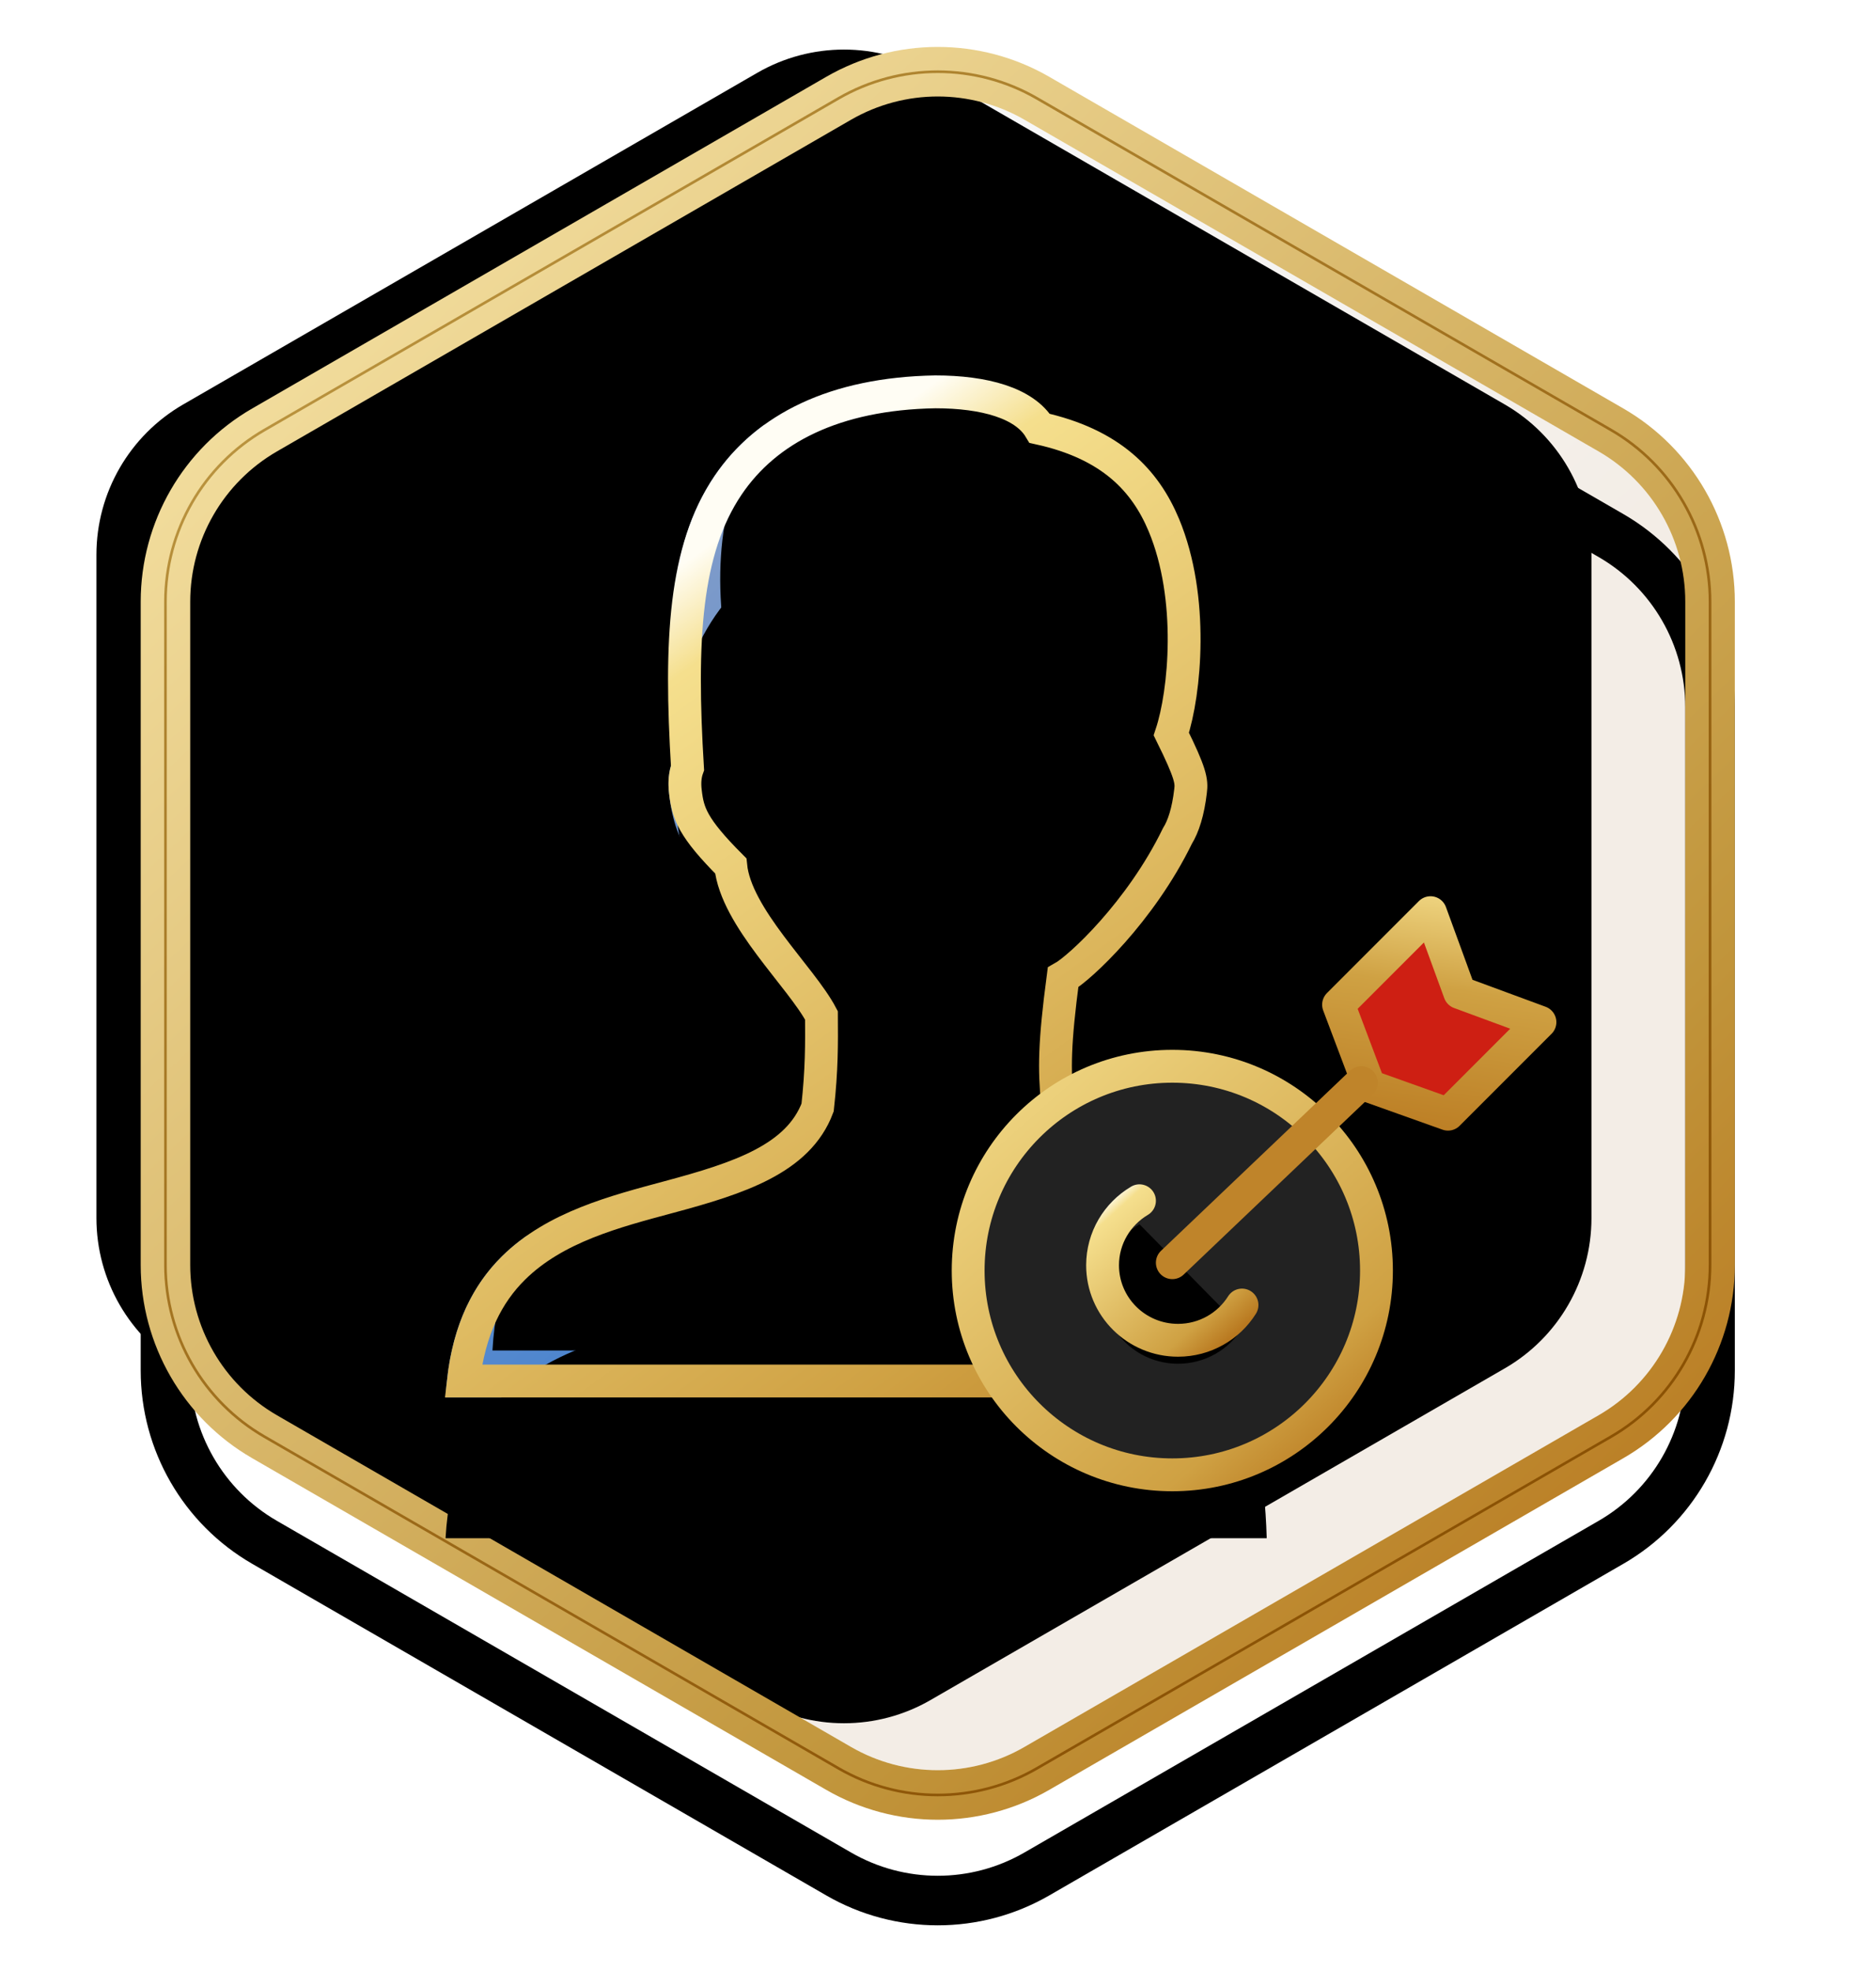 <?xml version="1.0" encoding="UTF-8"?>
<svg width="40px" height="42px" viewBox="0 0 40 42" version="1.1" xmlns="http://www.w3.org/2000/svg" xmlns:xlink="http://www.w3.org/1999/xlink">
    <defs>
        <linearGradient x1="22.988%" y1="27.279%" x2="50%" y2="62.354%" id="linearGradient-1">
            <stop stop-color="#F7F7F7" offset="0%"></stop>
            <stop stop-color="#F3EDE6" offset="100%"></stop>
        </linearGradient>
        <path d="M18.843,1.552 L31.085,8.619 C32.229,9.28 32.933,10.5 32.933,11.821 L32.933,25.956 C32.933,27.277 32.229,28.498 31.085,29.158 L18.843,36.225 C17.7,36.886 16.29,36.886 15.146,36.225 L2.905,29.158 C1.761,28.498 1.056,27.277 1.056,25.956 L1.056,11.821 C1.056,10.5 1.761,9.28 2.905,8.619 L15.146,1.552 C16.29,0.891 17.7,0.891 18.843,1.552 Z" id="path-2"></path>
        <filter x="-9.4%" y="-8.4%" width="118.8%" height="116.8%" filterUnits="objectBoundingBox" id="filter-3">
            <feGaussianBlur stdDeviation="1.5" in="SourceAlpha" result="shadowBlurInner1"></feGaussianBlur>
            <feOffset dx="-3" dy="-2" in="shadowBlurInner1" result="shadowOffsetInner1"></feOffset>
            <feComposite in="shadowOffsetInner1" in2="SourceAlpha" operator="arithmetic" k2="-1" k3="1" result="shadowInnerInner1"></feComposite>
            <feColorMatrix values="0 0 0 0 1   0 0 0 0 1   0 0 0 0 1  0 0 0 1 0" type="matrix" in="shadowInnerInner1" result="shadowMatrixInner1"></feColorMatrix>
            <feGaussianBlur stdDeviation="1.5" in="SourceAlpha" result="shadowBlurInner2"></feGaussianBlur>
            <feOffset dx="1" dy="1" in="shadowBlurInner2" result="shadowOffsetInner2"></feOffset>
            <feComposite in="shadowOffsetInner2" in2="SourceAlpha" operator="arithmetic" k2="-1" k3="1" result="shadowInnerInner2"></feComposite>
            <feColorMatrix values="0 0 0 0 0.779   0 0 0 0 0.672   0 0 0 0 0.429  0 0 0 1 0" type="matrix" in="shadowInnerInner2" result="shadowMatrixInner2"></feColorMatrix>
            <feMerge>
                <feMergeNode in="shadowMatrixInner1"></feMergeNode>
                <feMergeNode in="shadowMatrixInner2"></feMergeNode>
            </feMerge>
        </filter>
        <linearGradient x1="-6.24%" y1="-24.934%" x2="77.95%" y2="88.274%" id="linearGradient-4">
            <stop stop-color="#F9E594" offset="0%"></stop>
            <stop stop-color="#AF8530" offset="37.332%"></stop>
            <stop stop-color="#8B5204" offset="100%"></stop>
        </linearGradient>
        <linearGradient x1="-3.051%" y1="-13.275%" x2="88.395%" y2="93.171%" id="linearGradient-5">
            <stop stop-color="#FFFDF4" offset="0%"></stop>
            <stop stop-color="#FDEDB3" offset="8.071%"></stop>
            <stop stop-color="#C1953B" offset="82.24%"></stop>
            <stop stop-color="#B97920" offset="100%"></stop>
            <stop stop-color="#88550F" offset="100%"></stop>
        </linearGradient>
        <path d="M14.618,0.637 L2.377,7.704 C0.906,8.554 0,10.123 0,11.821 L0,25.956 C0,27.654 0.906,29.224 2.377,30.073 L14.618,37.14 C16.089,37.989 17.901,37.989 19.372,37.14 L31.613,30.073 C33.084,29.224 33.99,27.654 33.99,25.956 L33.99,11.821 C33.99,10.123 33.084,8.554 31.613,7.704 L19.372,0.637 C17.901,-0.212 16.089,-0.212 14.618,0.637 Z M18.843,1.552 L31.085,8.619 C32.229,9.28 32.933,10.5 32.933,11.821 L32.933,25.956 C32.933,27.277 32.229,28.498 31.085,29.158 L18.843,36.225 C17.7,36.886 16.29,36.886 15.146,36.225 L2.905,29.158 C1.761,28.498 1.056,27.277 1.056,25.956 L1.056,11.821 C1.056,10.5 1.761,9.28 2.905,8.619 L15.146,1.552 C16.29,0.891 17.7,0.891 18.843,1.552 Z" id="path-6"></path>
        <filter x="-6.6%" y="-3.3%" width="113.2%" height="113.2%" filterUnits="objectBoundingBox" id="filter-7">
            <feOffset dx="0" dy="1.5" in="SourceAlpha" result="shadowOffsetOuter1"></feOffset>
            <feGaussianBlur stdDeviation="0.5" in="shadowOffsetOuter1" result="shadowBlurOuter1"></feGaussianBlur>
            <feComposite in="shadowBlurOuter1" in2="SourceAlpha" operator="out" result="shadowBlurOuter1"></feComposite>
            <feColorMatrix values="0 0 0 0 0   0 0 0 0 0   0 0 0 0 0  0 0 0 0.2 0" type="matrix" in="shadowBlurOuter1" result="shadowMatrixOuter1"></feColorMatrix>
            <feOffset dx="0" dy="0.75" in="SourceAlpha" result="shadowOffsetOuter2"></feOffset>
            <feComposite in="shadowOffsetOuter2" in2="SourceAlpha" operator="out" result="shadowOffsetOuter2"></feComposite>
            <feColorMatrix values="0 0 0 0 0.62   0 0 0 0 0.472   0 0 0 0 0.13  0 0 0 1 0" type="matrix" in="shadowOffsetOuter2" result="shadowMatrixOuter2"></feColorMatrix>
            <feMerge>
                <feMergeNode in="shadowMatrixOuter1"></feMergeNode>
                <feMergeNode in="shadowMatrixOuter2"></feMergeNode>
            </feMerge>
        </filter>
        <linearGradient x1="28.425%" y1="7.633%" x2="73.451%" y2="64.047%" id="linearGradient-8">
            <stop stop-color="#879FC9" offset="0%"></stop>
            <stop stop-color="#4381CF" offset="100%"></stop>
        </linearGradient>
        <path d="M13.395,15.449 C13.309,14.584 13.338,13.943 13.338,13.134 C13.735,12.911 15.154,11.573 15.268,10.457 C15.58,10.429 16.091,10.123 16.232,8.896 C16.318,8.254 16.005,7.864 15.807,7.752 C16.318,6.219 16.545,1.422 12.969,0.948 C12.6,0.335 11.664,0 10.443,0 C5.562,0.084 4.115,3.681 5.193,7.78 C4.995,7.892 4.682,8.254 4.768,8.924 C4.909,10.151 5.42,10.457 5.732,10.485 C5.846,11.629 7.265,12.967 7.662,13.162 C7.662,13.971 7.691,14.584 7.605,15.477 C6.641,18.042 0.312,16.173 0,21.778 L17.509,21.778 C17.339,16.089 14.359,18.042 13.395,15.449 Z" id="path-9"></path>
        <filter x="-11.4%" y="-9.2%" width="122.8%" height="118.4%" filterUnits="objectBoundingBox" id="filter-10">
            <feGaussianBlur stdDeviation="1" in="SourceAlpha" result="shadowBlurInner1"></feGaussianBlur>
            <feOffset dx="2" dy="1" in="shadowBlurInner1" result="shadowOffsetInner1"></feOffset>
            <feComposite in="shadowOffsetInner1" in2="SourceAlpha" operator="arithmetic" k2="-1" k3="1" result="shadowInnerInner1"></feComposite>
            <feColorMatrix values="0 0 0 0 0   0 0 0 0 0   0 0 0 0 0  0 0 0 0.2 0" type="matrix" in="shadowInnerInner1" result="shadowMatrixInner1"></feColorMatrix>
            <feGaussianBlur stdDeviation="1" in="SourceAlpha" result="shadowBlurInner2"></feGaussianBlur>
            <feOffset dx="-1" dy="-2" in="shadowBlurInner2" result="shadowOffsetInner2"></feOffset>
            <feComposite in="shadowOffsetInner2" in2="SourceAlpha" operator="arithmetic" k2="-1" k3="1" result="shadowInnerInner2"></feComposite>
            <feColorMatrix values="0 0 0 0 1   0 0 0 0 1   0 0 0 0 1  0 0 0 0.201 0" type="matrix" in="shadowInnerInner2" result="shadowMatrixInner2"></feColorMatrix>
            <feMerge>
                <feMergeNode in="shadowMatrixInner1"></feMergeNode>
                <feMergeNode in="shadowMatrixInner2"></feMergeNode>
            </feMerge>
        </filter>
        <linearGradient x1="28.994%" y1="16.524%" x2="88.125%" y2="119.721%" id="linearGradient-11">
            <stop stop-color="#FFFDF4" offset="0%"></stop>
            <stop stop-color="#F5DF8D" offset="8.071%"></stop>
            <stop stop-color="#CFA143" offset="71.877%"></stop>
            <stop stop-color="#B97920" offset="100%"></stop>
            <stop stop-color="#B97920" offset="100%"></stop>
        </linearGradient>
        <path d="M13.395,15.449 C13.309,14.584 13.338,13.943 13.338,13.134 C13.735,12.911 15.154,11.573 15.268,10.457 C15.58,10.429 16.091,10.123 16.232,8.896 C16.318,8.254 16.005,7.864 15.807,7.752 C16.318,6.219 16.545,1.422 12.969,0.948 C12.6,0.335 11.664,0 10.443,0 C5.562,0.084 4.115,3.681 5.193,7.78 C4.995,7.892 4.682,8.254 4.768,8.924 C4.909,10.151 5.42,10.457 5.732,10.485 C5.846,11.629 7.265,12.967 7.662,13.162 C7.662,13.971 7.691,14.584 7.605,15.477 C6.641,18.042 0.312,16.173 0,21.778 L17.509,21.778 C17.339,16.089 14.359,18.042 13.395,15.449 Z" id="path-12"></path>
        <filter x="-11.4%" y="-4.6%" width="122.8%" height="118.4%" filterUnits="objectBoundingBox" id="filter-13">
            <feOffset dx="0" dy="1" in="SourceAlpha" result="shadowOffsetOuter1"></feOffset>
            <feMorphology radius="1" operator="erode" in="SourceAlpha" result="shadowInner"></feMorphology>
            <feOffset dx="0" dy="1" in="shadowInner" result="shadowInner"></feOffset>
            <feComposite in="shadowOffsetOuter1" in2="shadowInner" operator="out" result="shadowOffsetOuter1"></feComposite>
            <feGaussianBlur stdDeviation="0.5" in="shadowOffsetOuter1" result="shadowBlurOuter1"></feGaussianBlur>
            <feColorMatrix values="0 0 0 0 0   0 0 0 0 0   0 0 0 0 0  0 0 0 0.323 0" type="matrix" in="shadowBlurOuter1" result="shadowMatrixOuter1"></feColorMatrix>
            <feOffset dx="0" dy="0.5" in="SourceAlpha" result="shadowOffsetOuter2"></feOffset>
            <feMorphology radius="1" operator="erode" in="SourceAlpha" result="shadowInner"></feMorphology>
            <feOffset dx="0" dy="0.5" in="shadowInner" result="shadowInner"></feOffset>
            <feComposite in="shadowOffsetOuter2" in2="shadowInner" operator="out" result="shadowOffsetOuter2"></feComposite>
            <feColorMatrix values="0 0 0 0 0.506   0 0 0 0 0.365   0 0 0 0 0.039  0 0 0 1 0" type="matrix" in="shadowOffsetOuter2" result="shadowMatrixOuter2"></feColorMatrix>
            <feMerge>
                <feMergeNode in="shadowMatrixOuter1"></feMergeNode>
                <feMergeNode in="shadowMatrixOuter2"></feMergeNode>
            </feMerge>
        </filter>
        <linearGradient x1="-31.083%" y1="-53.676%" x2="97.429%" y2="93.171%" id="linearGradient-14">
            <stop stop-color="#FFFDF4" offset="0%"></stop>
            <stop stop-color="#F5DF8D" offset="25.971%"></stop>
            <stop stop-color="#CFA143" offset="87.458%"></stop>
            <stop stop-color="#B97920" offset="100%"></stop>
            <stop stop-color="#B97920" offset="100%"></stop>
        </linearGradient>
        <circle id="path-15" cx="4.353" cy="7.626" r="4.353"></circle>
        <filter x="-24.1%" y="-18.4%" width="148.2%" height="148.2%" filterUnits="objectBoundingBox" id="filter-16">
            <feMorphology radius="0.35" operator="dilate" in="SourceAlpha" result="shadowSpreadOuter1"></feMorphology>
            <feOffset dx="0" dy="0.5" in="shadowSpreadOuter1" result="shadowOffsetOuter1"></feOffset>
            <feGaussianBlur stdDeviation="0.5" in="shadowOffsetOuter1" result="shadowBlurOuter1"></feGaussianBlur>
            <feComposite in="shadowBlurOuter1" in2="SourceAlpha" operator="out" result="shadowBlurOuter1"></feComposite>
            <feColorMatrix values="0 0 0 0 0   0 0 0 0 0   0 0 0 0 0  0 0 0 0.2 0" type="matrix" in="shadowBlurOuter1" result="shadowMatrixOuter1"></feColorMatrix>
            <feMorphology radius="0.35" operator="dilate" in="SourceAlpha" result="shadowSpreadOuter2"></feMorphology>
            <feOffset dx="0" dy="-0.25" in="shadowSpreadOuter2" result="shadowOffsetOuter2"></feOffset>
            <feComposite in="shadowOffsetOuter2" in2="SourceAlpha" operator="out" result="shadowOffsetOuter2"></feComposite>
            <feColorMatrix values="0 0 0 0 0.506   0 0 0 0 0.365   0 0 0 0 0.039  0 0 0 1 0" type="matrix" in="shadowOffsetOuter2" result="shadowMatrixOuter2"></feColorMatrix>
            <feMerge>
                <feMergeNode in="shadowMatrixOuter1"></feMergeNode>
                <feMergeNode in="shadowMatrixOuter2"></feMergeNode>
            </feMerge>
        </filter>
        <linearGradient x1="8.262%" y1="-5.689%" x2="97.429%" y2="93.171%" id="linearGradient-17">
            <stop stop-color="#FFFDF4" offset="0%"></stop>
            <stop stop-color="#F5DF8D" offset="8.071%"></stop>
            <stop stop-color="#CFA143" offset="82.24%"></stop>
            <stop stop-color="#B97920" offset="100%"></stop>
            <stop stop-color="#B97920" offset="100%"></stop>
        </linearGradient>
        <path d="M3.653,6.139 C3.182,6.418 2.866,6.929 2.866,7.514 C2.866,8.396 3.586,9.112 4.475,9.112 C5.05,9.112 5.555,8.812 5.839,8.361" id="path-18"></path>
        <filter x="-70.6%" y="-58.2%" width="245.7%" height="245.6%" filterUnits="objectBoundingBox" id="filter-19">
            <feMorphology radius="0.35" operator="dilate" in="SourceAlpha" result="shadowSpreadOuter1"></feMorphology>
            <feOffset dx="0" dy="0.5" in="shadowSpreadOuter1" result="shadowOffsetOuter1"></feOffset>
            <feMorphology radius="1" operator="erode" in="SourceAlpha" result="shadowInner"></feMorphology>
            <feOffset dx="0" dy="0.5" in="shadowInner" result="shadowInner"></feOffset>
            <feComposite in="shadowOffsetOuter1" in2="shadowInner" operator="out" result="shadowOffsetOuter1"></feComposite>
            <feGaussianBlur stdDeviation="0.5" in="shadowOffsetOuter1" result="shadowBlurOuter1"></feGaussianBlur>
            <feColorMatrix values="0 0 0 0 0   0 0 0 0 0   0 0 0 0 0  0 0 0 0.2 0" type="matrix" in="shadowBlurOuter1" result="shadowMatrixOuter1"></feColorMatrix>
            <feMorphology radius="0.35" operator="dilate" in="SourceAlpha" result="shadowSpreadOuter2"></feMorphology>
            <feOffset dx="0" dy="-0.25" in="shadowSpreadOuter2" result="shadowOffsetOuter2"></feOffset>
            <feMorphology radius="1" operator="erode" in="SourceAlpha" result="shadowInner"></feMorphology>
            <feOffset dx="0" dy="-0.25" in="shadowInner" result="shadowInner"></feOffset>
            <feComposite in="shadowOffsetOuter2" in2="shadowInner" operator="out" result="shadowOffsetOuter2"></feComposite>
            <feColorMatrix values="0 0 0 0 0.506   0 0 0 0 0.365   0 0 0 0 0.039  0 0 0 1 0" type="matrix" in="shadowOffsetOuter2" result="shadowMatrixOuter2"></feColorMatrix>
            <feMerge>
                <feMergeNode in="shadowMatrixOuter1"></feMergeNode>
                <feMergeNode in="shadowMatrixOuter2"></feMergeNode>
            </feMerge>
        </filter>
        <linearGradient x1="-47.735%" y1="-73.024%" x2="86.126%" y2="119.856%" id="linearGradient-20">
            <stop stop-color="#FFFDF4" offset="0%"></stop>
            <stop stop-color="#F5DF8D" offset="26.872%"></stop>
            <stop stop-color="#CFA143" offset="56.258%"></stop>
            <stop stop-color="#B97920" offset="100%"></stop>
            <stop stop-color="#B97920" offset="100%"></stop>
        </linearGradient>
        <polygon id="path-21" points="8.125 0.649 9.769 1.413 11.425 0.649 11.425 3.422 9.815 4.186 8.125 3.422"></polygon>
        <filter x="-63.6%" y="-50.8%" width="227.3%" height="225.4%" filterUnits="objectBoundingBox" id="filter-22">
            <feMorphology radius="0.35" operator="dilate" in="SourceAlpha" result="shadowSpreadOuter1"></feMorphology>
            <feOffset dx="0" dy="0.5" in="shadowSpreadOuter1" result="shadowOffsetOuter1"></feOffset>
            <feGaussianBlur stdDeviation="0.5" in="shadowOffsetOuter1" result="shadowBlurOuter1"></feGaussianBlur>
            <feComposite in="shadowBlurOuter1" in2="SourceAlpha" operator="out" result="shadowBlurOuter1"></feComposite>
            <feColorMatrix values="0 0 0 0 0   0 0 0 0 0   0 0 0 0 0  0 0 0 0.2 0" type="matrix" in="shadowBlurOuter1" result="shadowMatrixOuter1"></feColorMatrix>
            <feMorphology radius="0.35" operator="dilate" in="SourceAlpha" result="shadowSpreadOuter2"></feMorphology>
            <feOffset dx="0" dy="-0.25" in="shadowSpreadOuter2" result="shadowOffsetOuter2"></feOffset>
            <feComposite in="shadowOffsetOuter2" in2="SourceAlpha" operator="out" result="shadowOffsetOuter2"></feComposite>
            <feColorMatrix values="0 0 0 0 0.506   0 0 0 0 0.365   0 0 0 0 0.039  0 0 0 1 0" type="matrix" in="shadowOffsetOuter2" result="shadowMatrixOuter2"></feColorMatrix>
            <feMerge>
                <feMergeNode in="shadowMatrixOuter1"></feMergeNode>
                <feMergeNode in="shadowMatrixOuter2"></feMergeNode>
            </feMerge>
        </filter>
    </defs>
    <g id="页面-1" stroke="none" stroke-width="1" fill="none" fill-rule="evenodd">
        <g id="赋能平台-认证资质楼层移动端" transform="translate(-314, -222)">
            <g id="编组" transform="translate(314, 222)">
                <g id="移动端-开发者认证备份-5">
                    <rect id="矩形" opacity="0.489" x="0" y="0" width="40" height="40"></rect>
                    <g id="编组-3" transform="translate(3, 1)">
                        <g id="编组-6备份-3" transform="translate(-0, 0)">
                            <g id="路径备份-10">
                                <use fill="url(#linearGradient-1)" fill-rule="evenodd" xlink:href="#path-2"></use>
                                <use fill="black" fill-opacity="1" filter="url(#filter-3)" xlink:href="#path-2"></use>
                            </g>
                            <g id="多边形备份" fill-rule="nonzero">
                                <use fill="black" fill-opacity="1" filter="url(#filter-7)" xlink:href="#path-6"></use>
                                <path stroke="url(#linearGradient-5)" stroke-width="0.5" d="M16.995,0.25 C17.772,0.25 18.55,0.451 19.247,0.853 L31.488,7.921 C32.881,8.725 33.74,10.212 33.74,11.821 L33.74,25.956 C33.74,27.565 32.881,29.052 31.488,29.856 L19.247,36.924 C18.55,37.326 17.772,37.527 16.995,37.527 C16.217,37.527 15.44,37.326 14.743,36.924 L2.502,29.856 C1.108,29.052 0.25,27.565 0.25,25.956 L0.25,11.821 C0.25,10.212 1.108,8.725 2.502,7.921 L14.743,0.853 C15.44,0.451 16.217,0.25 16.995,0.25 Z M16.995,0.806 C16.313,0.806 15.632,0.983 15.021,1.335 L2.78,8.403 C1.559,9.108 0.806,10.411 0.806,11.821 L0.806,25.956 C0.806,27.366 1.559,28.669 2.78,29.374 L15.021,36.442 C15.632,36.795 16.313,36.971 16.995,36.971 C17.676,36.971 18.358,36.795 18.968,36.442 L31.21,29.374 C32.431,28.669 33.183,27.366 33.183,25.956 L33.183,11.821 C33.183,10.411 32.431,9.108 31.21,8.403 L18.968,1.335 C18.358,0.983 17.676,0.806 16.995,0.806 Z" stroke-linejoin="square" fill="url(#linearGradient-4)" fill-rule="evenodd"></path>
                            </g>
                        </g>
                    </g>
                </g>
                <g id="编组-7备份-7" transform="translate(9.5, 8)">
                    <g id="路径备份-7">
                        <use fill="url(#linearGradient-8)" fill-rule="evenodd" xlink:href="#path-9"></use>
                        <use fill="black" fill-opacity="1" filter="url(#filter-10)" xlink:href="#path-9"></use>
                    </g>
                    <g id="路径备份-7" fill-rule="nonzero">
                        <use fill="black" fill-opacity="1" filter="url(#filter-13)" xlink:href="#path-12"></use>
                        <path stroke="url(#linearGradient-11)" stroke-width="0.7" d="M10.443,0.35 C11.49,0.35 12.344,0.588 12.669,1.128 C14.187,1.463 14.918,2.236 15.316,3.19 C15.963,4.742 15.768,6.76 15.475,7.642 C15.889,8.479 15.912,8.648 15.885,8.855 C15.833,9.301 15.732,9.609 15.604,9.816 C14.817,11.431 13.524,12.628 13.166,12.829 C12.981,14.23 12.977,14.785 13.046,15.483 C13.451,16.604 14.114,16.999 14.828,17.359 C15.527,17.713 16.149,18.064 16.569,18.852 C16.879,19.434 17.079,20.242 17.144,21.428 L0.38,21.428 C0.505,20.325 0.898,19.563 1.451,19.018 C2.34,18.142 3.613,17.817 4.768,17.506 C6.258,17.106 7.521,16.695 7.933,15.6 C8.023,14.787 8.019,14.244 8.015,13.637 C7.584,12.818 6.19,11.548 6.081,10.451 C5.268,9.637 5.167,9.329 5.115,8.879 C5.088,8.669 5.11,8.498 5.159,8.364 C4.993,5.641 5.097,3.716 6.021,2.346 C6.838,1.135 8.295,0.387 10.443,0.35 Z" stroke-linejoin="square"></path>
                    </g>
                </g>
                <g id="编组-14备份-3" transform="translate(20.643, 19.448)" stroke-linejoin="round">
                    <g id="椭圆形" fill-rule="nonzero">
                        <use fill="black" fill-opacity="1" filter="url(#filter-16)" xlink:href="#path-15"></use>
                        <use stroke="url(#linearGradient-14)" stroke-width="0.7" fill="#222222" xlink:href="#path-15"></use>
                    </g>
                    <g id="路径" stroke-linecap="round" fill-rule="nonzero">
                        <use fill="black" fill-opacity="1" filter="url(#filter-19)" xlink:href="#path-18"></use>
                        <use stroke="url(#linearGradient-17)" stroke-width="0.7" xlink:href="#path-18"></use>
                    </g>
                    <g id="矩形备份" fill-rule="nonzero" transform="translate(9.775, 2.417) rotate(-315) translate(-9.775, -2.417) ">
                        <use fill="black" fill-opacity="1" filter="url(#filter-22)" xlink:href="#path-21"></use>
                        <use stroke="url(#linearGradient-20)" stroke-width="0.7" fill="#CE1F13" xlink:href="#path-21"></use>
                    </g>
                    <line x1="8.383" y1="3.622" x2="4.353" y2="7.459" id="直线-2" stroke="#BF842A" stroke-width="0.7" stroke-linecap="round"></line>
                </g>
            </g>
        </g>
    </g>
</svg>